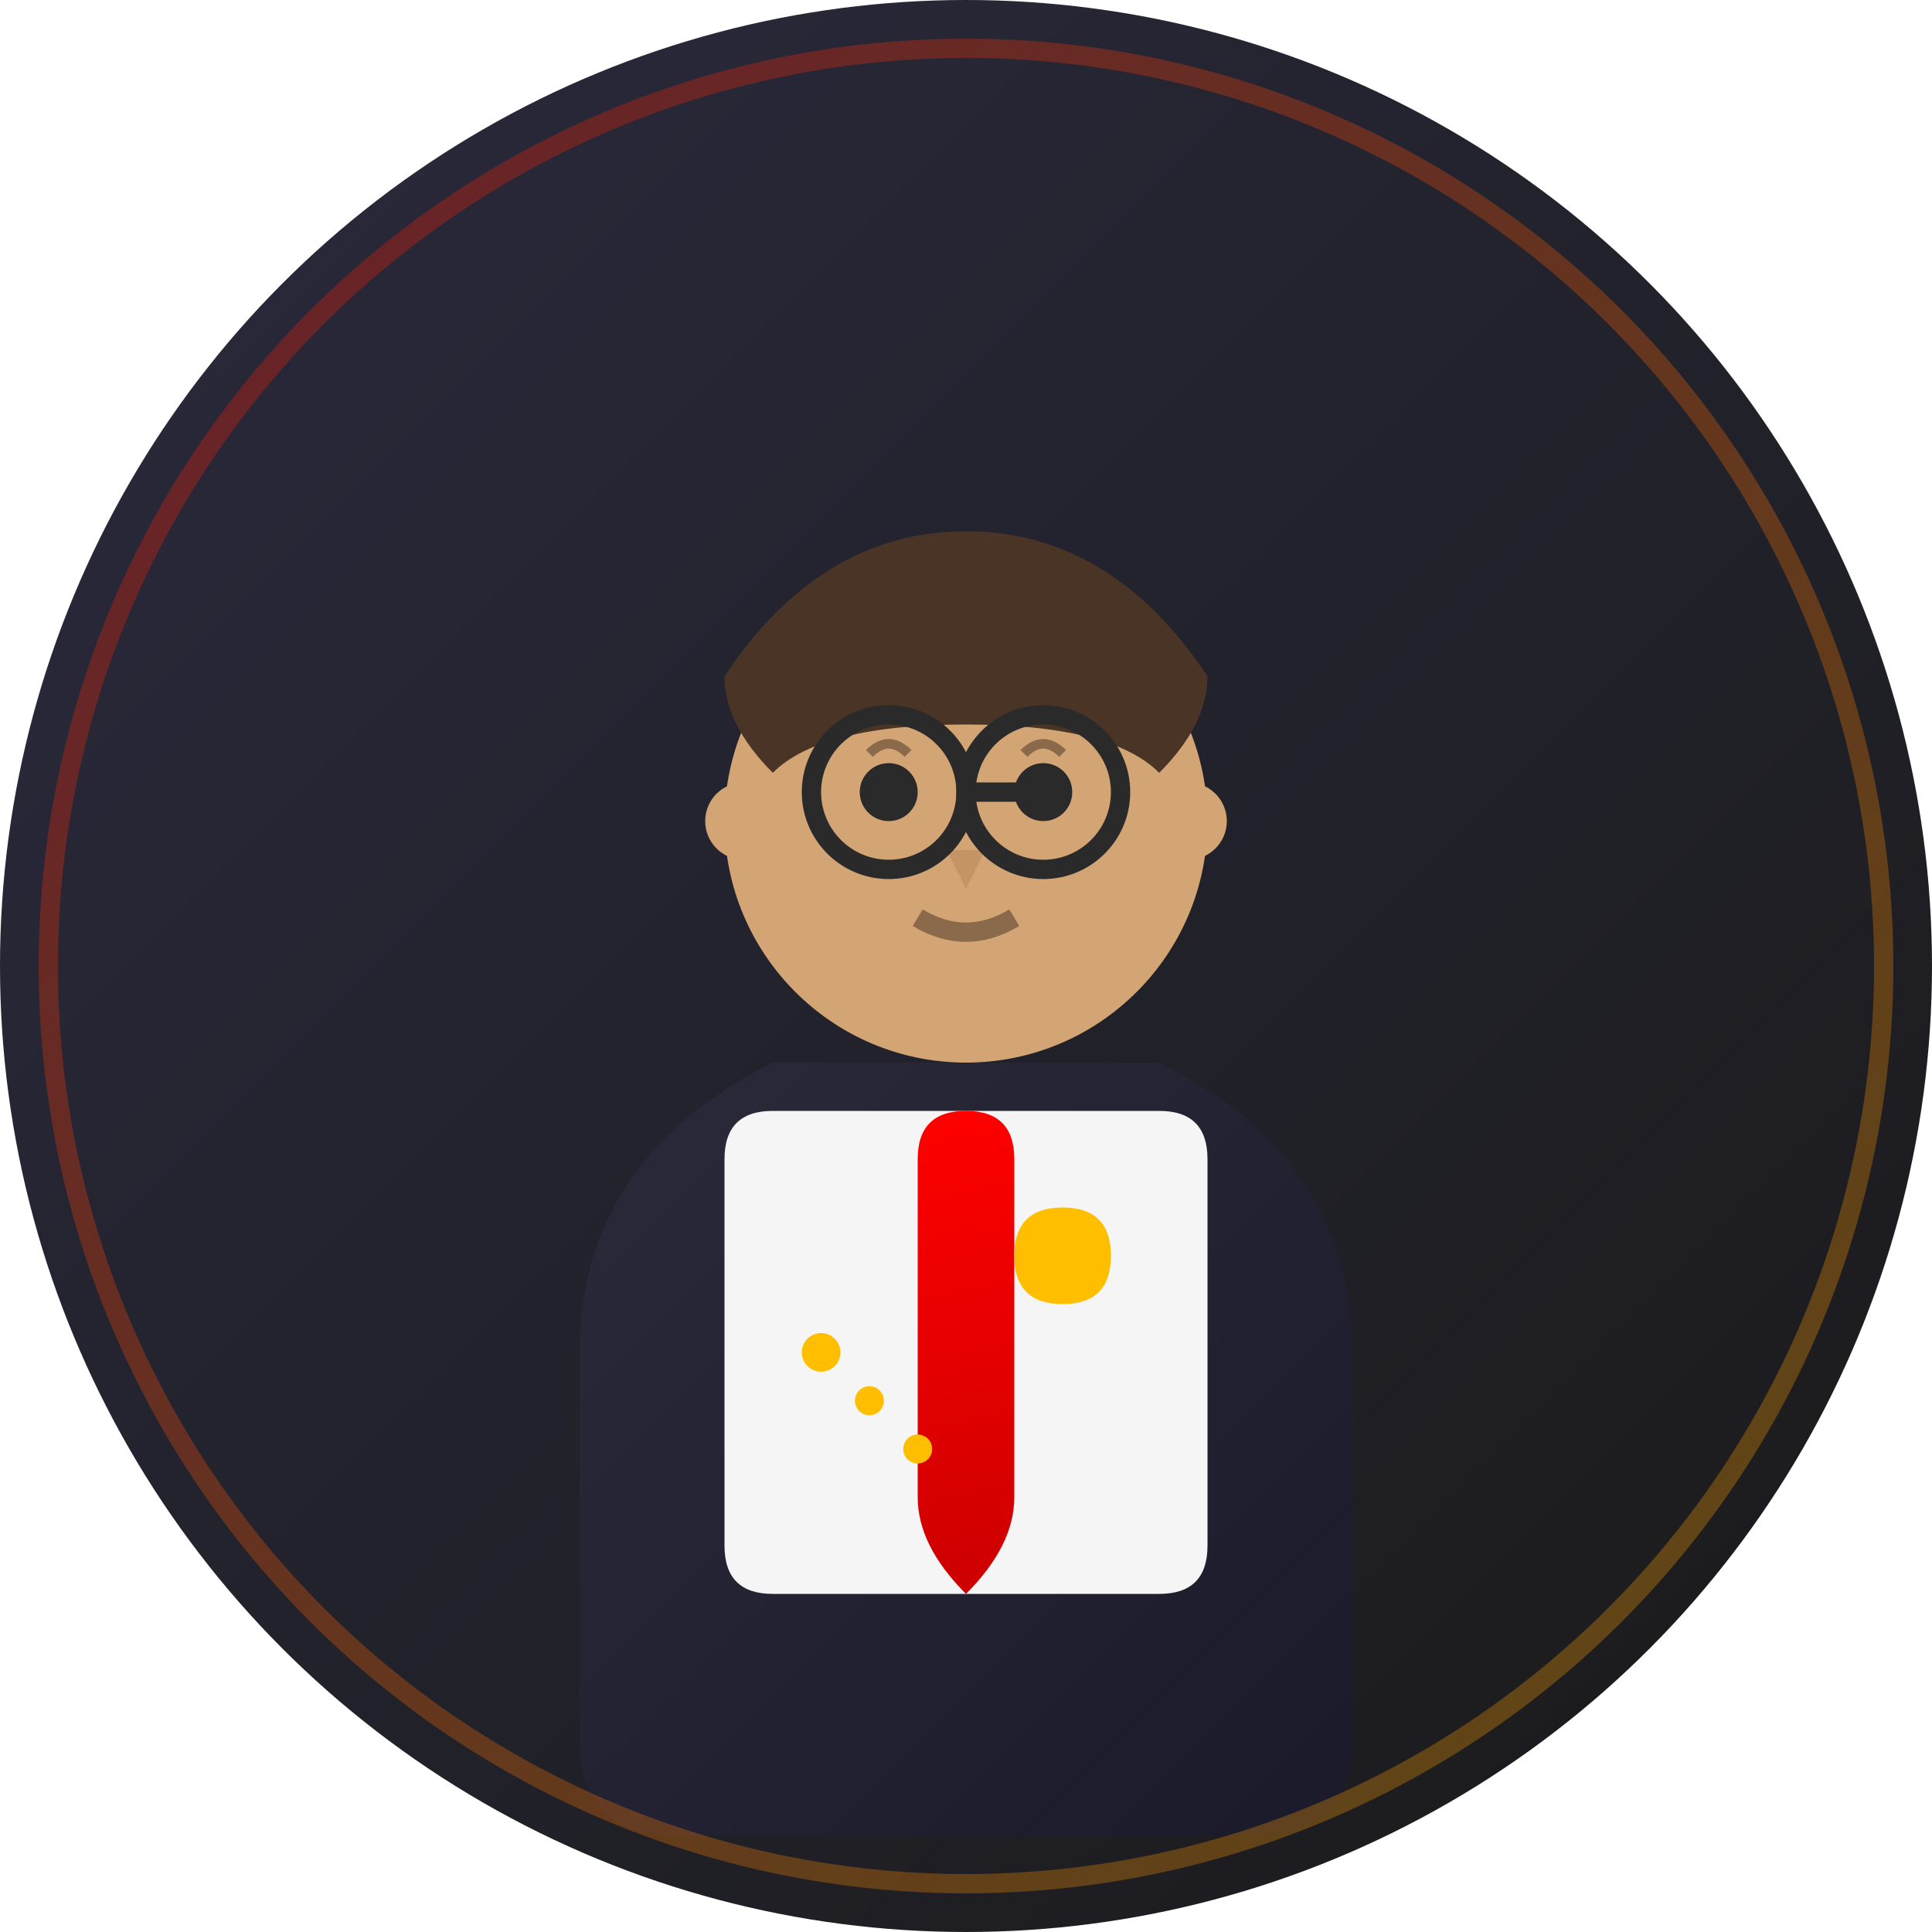 <svg width="200" height="200" viewBox="0 0 200 200" fill="none" xmlns="http://www.w3.org/2000/svg">
    <!-- Background -->
    <circle cx="100" cy="100" r="100" fill="url(#teamBg1)"/>
    
    <!-- Professional suit -->
    <path d="M60 140Q60 120 80 110L120 110Q140 120 140 140V180Q140 190 130 190H70Q60 190 60 180V140Z" fill="url(#suit1)"/>
    
    <!-- Shirt -->
    <path d="M75 120Q75 115 80 115H120Q125 115 125 120V160Q125 165 120 165H80Q75 165 75 160V120Z" fill="#f5f5f5"/>
    
    <!-- Tie -->
    <path d="M95 120Q95 115 100 115Q105 115 105 120V155Q105 160 100 165Q95 160 95 155V120Z" fill="url(#tie1)"/>
    
    <!-- Face -->
    <circle cx="100" cy="85" r="25" fill="#d4a574"/>
    
    <!-- Hair -->
    <path d="M75 70Q85 55 100 55Q115 55 125 70Q125 75 120 80Q115 75 100 75Q85 75 80 80Q75 75 75 70Z" fill="#4a3426"/>
    
    <!-- Eyes -->
    <circle cx="92" cy="82" r="3" fill="#2a2a2a"/>
    <circle cx="108" cy="82" r="3" fill="#2a2a2a"/>
    
    <!-- Nose -->
    <path d="M98 88L100 92L102 88Z" fill="#c49464"/>
    
    <!-- Mouth -->
    <path d="M95 95Q100 98 105 95" stroke="#8a6a4a" stroke-width="2" fill="none"/>
    
    <!-- Ears -->
    <circle cx="77" cy="85" r="4" fill="#d4a574"/>
    <circle cx="123" cy="85" r="4" fill="#d4a574"/>
    
    <!-- Glasses (optional professional look) -->
    <circle cx="92" cy="82" r="8" fill="none" stroke="#2a2a2a" stroke-width="2"/>
    <circle cx="108" cy="82" r="8" fill="none" stroke="#2a2a2a" stroke-width="2"/>
    <path d="M100 82L108 82" stroke="#2a2a2a" stroke-width="2"/>
    
    <!-- Professional details -->
    <circle cx="85" cy="140" r="2" fill="#ffbf00"/>
    <circle cx="90" cy="145" r="1.5" fill="#ffbf00"/>
    <circle cx="95" cy="150" r="1.5" fill="#ffbf00"/>
    
    <!-- Pocket square -->
    <path d="M110 125Q115 125 115 130Q115 135 110 135Q105 135 105 130Q105 125 110 125Z" fill="#ffbf00"/>
    
    <!-- Confident expression details -->
    <path d="M90 78Q92 76 94 78" stroke="#8a6a4a" stroke-width="1" fill="none"/>
    <path d="M106 78Q108 76 110 78" stroke="#8a6a4a" stroke-width="1" fill="none"/>
    
    <!-- Professional aura -->
    <circle cx="100" cy="100" r="95" fill="none" stroke="url(#aura1)" stroke-width="2" opacity="0.3"/>
    
    <defs>
        <linearGradient id="teamBg1" x1="0" y1="0" x2="200" y2="200" gradientUnits="userSpaceOnUse">
            <stop stop-color="#2a2a3e"/>
            <stop offset="1" stop-color="#1a1a1a"/>
        </linearGradient>
        <linearGradient id="suit1" x1="60" y1="110" x2="140" y2="190" gradientUnits="userSpaceOnUse">
            <stop stop-color="#2a2a3a"/>
            <stop offset="1" stop-color="#1a1a2a"/>
        </linearGradient>
        <linearGradient id="tie1" x1="95" y1="115" x2="105" y2="165" gradientUnits="userSpaceOnUse">
            <stop stop-color="#ff0000"/>
            <stop offset="1" stop-color="#cc0000"/>
        </linearGradient>
        <linearGradient id="aura1" x1="5" y1="5" x2="195" y2="195" gradientUnits="userSpaceOnUse">
            <stop stop-color="#ff0000"/>
            <stop offset="1" stop-color="#ffbf00"/>
        </linearGradient>
    </defs>
</svg>
